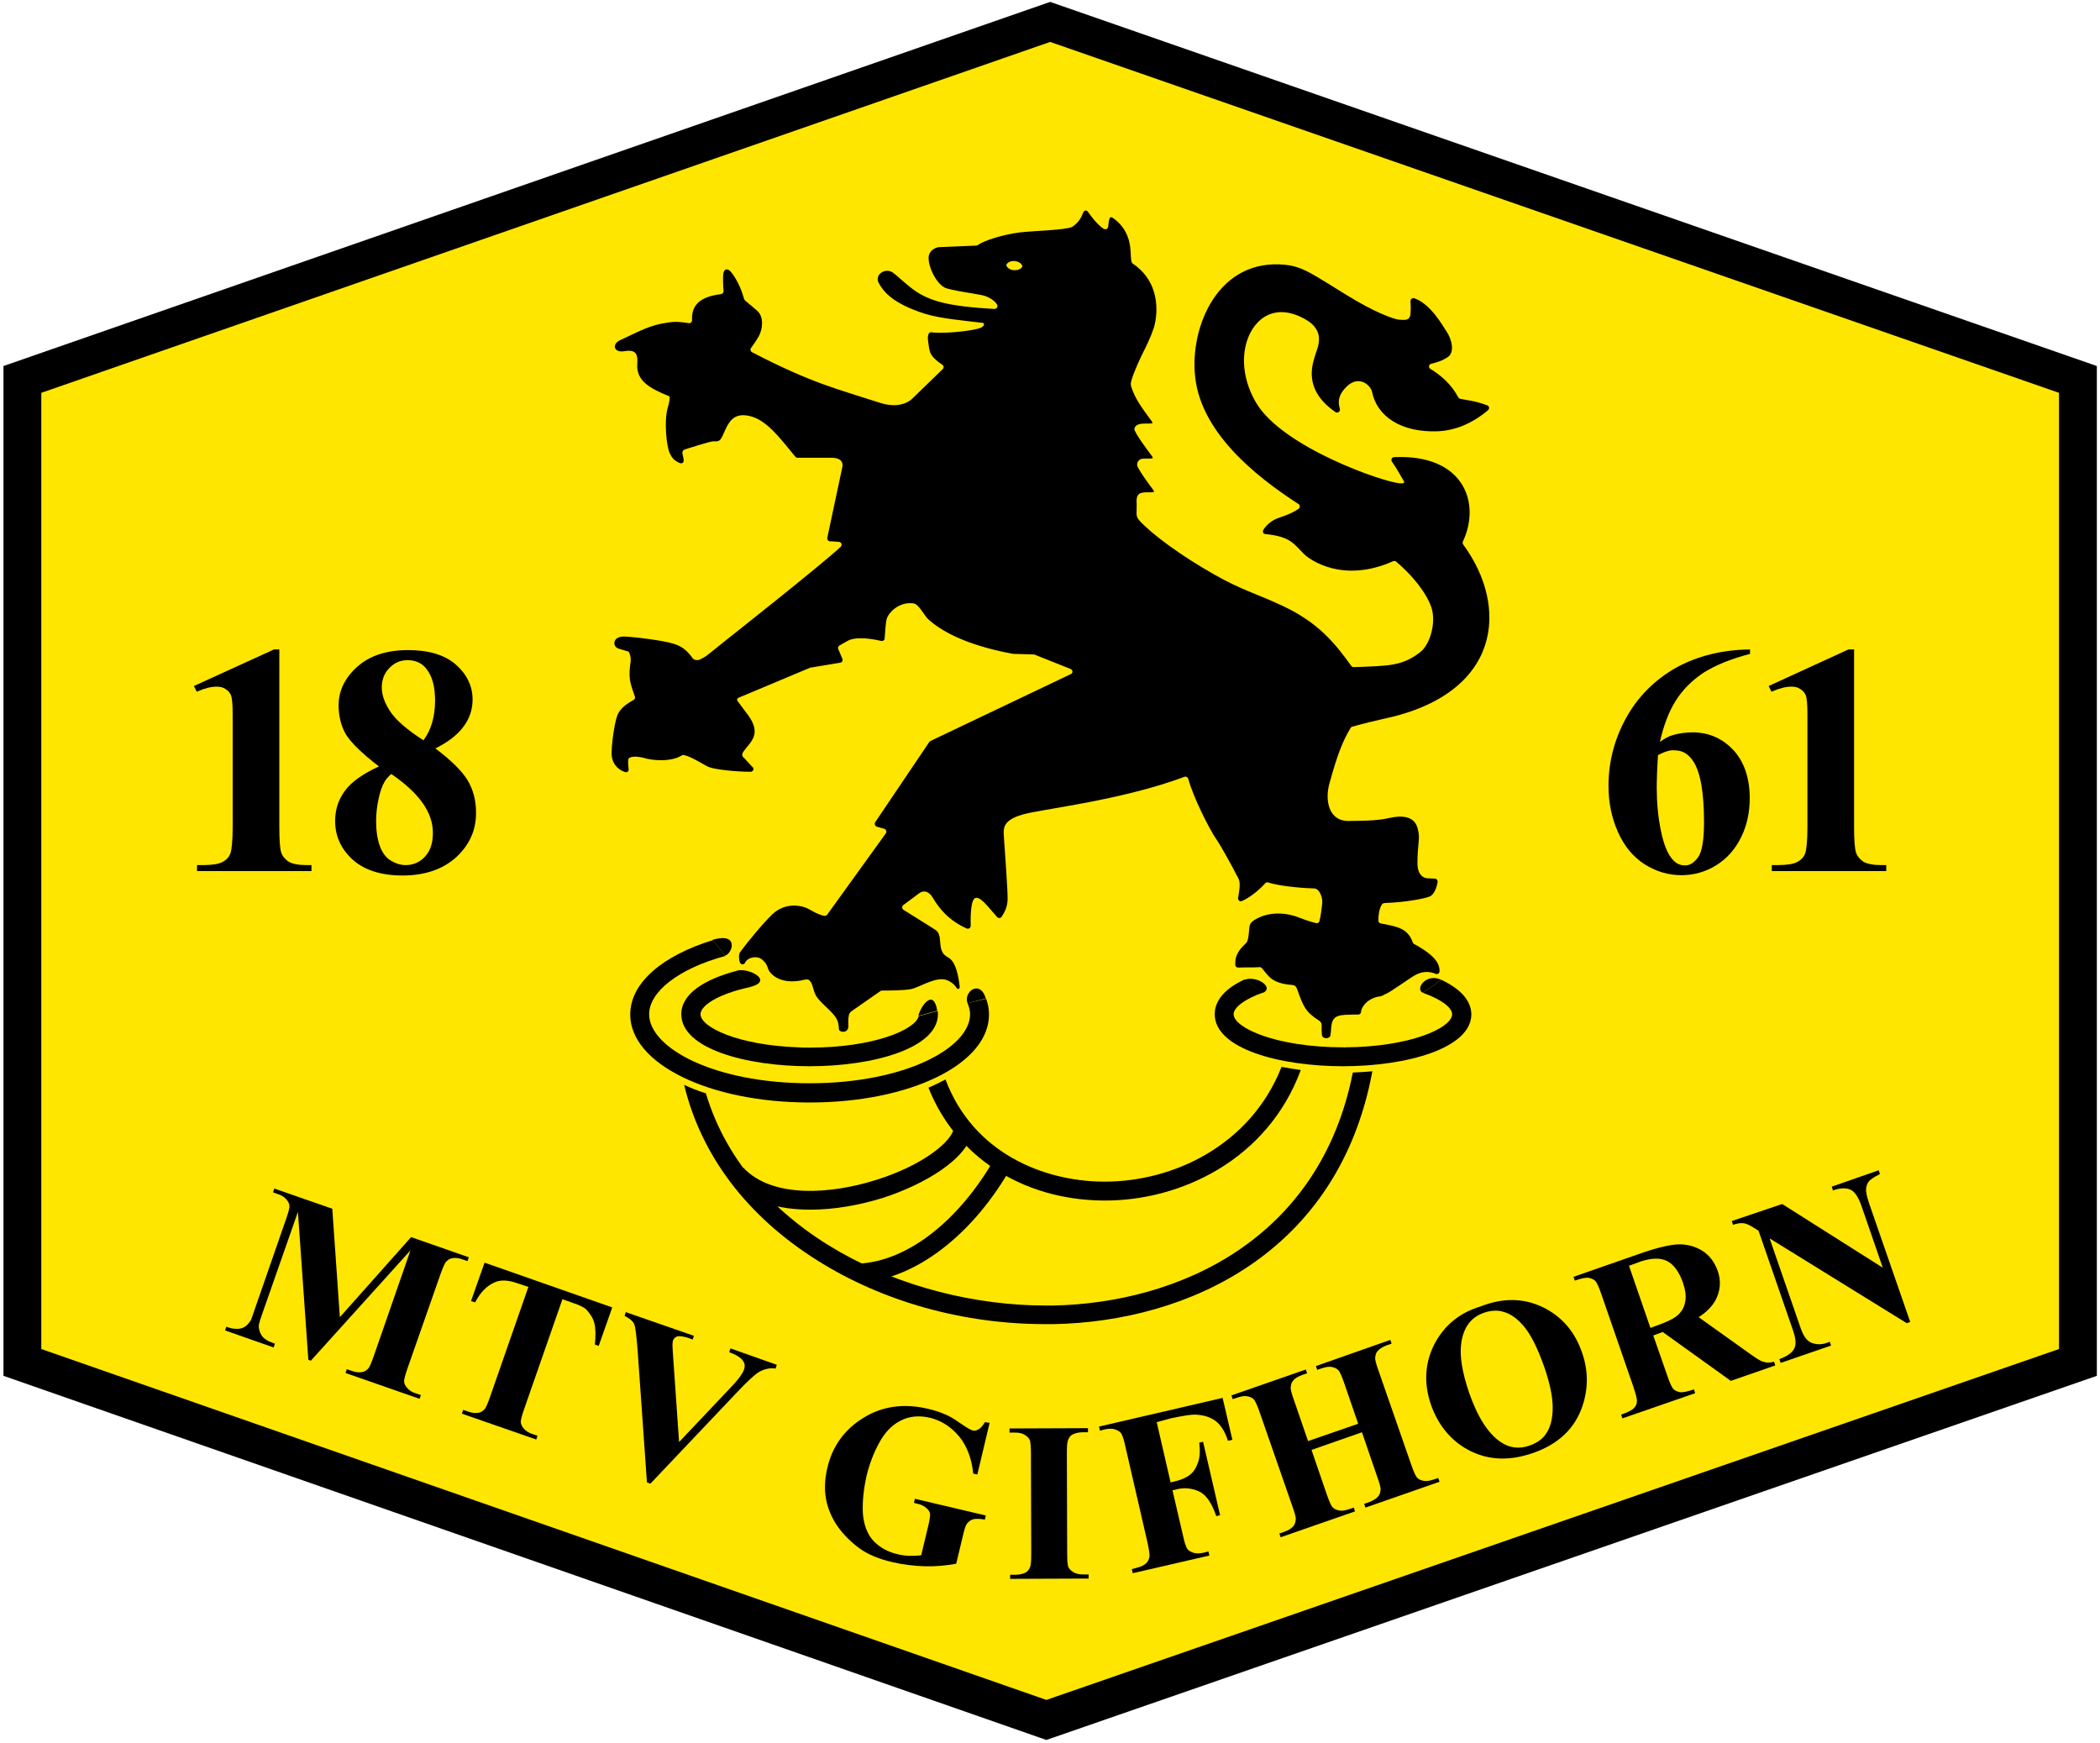 <?xml version="1.0" encoding="utf-8"?>
<!-- Generator: Adobe Illustrator 27.6.1, SVG Export Plug-In . SVG Version: 6.00 Build 0)  -->
<svg version="1.1" xmlns="http://www.w3.org/2000/svg" xmlns:xlink="http://www.w3.org/1999/xlink" x="0px" y="0px"
	 viewBox="0 0 666.1 552.8" style="enable-background:new 0 0 666.1 552.8;" xml:space="preserve">
<style type="text/css">
	.st0{display:none;}
	.st1{display:inline;fill:#FFFFFF;}
	.st2{display:inline;}
	.st3{fill:#FFE600;}
</style>
<g id="Rahmen__x2F__Schrift">
	<g id="Rahmen_weiß_1_" class="st0">
		<polygon class="st1" points="333.1,7 659.1,120.4 659.1,432.2 331.9,545.5 7.1,432.2 7.1,120.4 		"/>
		<path class="st2" d="M331.9,551.9l-2-0.7L1.1,436.4V116.1l332-115.5l332,115.5v320.3L331.9,551.9z M13.1,427.9l318.8,111.3
			l321.2-111.3V124.6l-320-111.3l-320,111.3V427.9z"/>
	</g>
	<g id="Rahmen">
		<polygon class="st3" points="333.1,7 659.1,120.4 659.1,432.2 331.9,545.5 7.1,432.2 7.1,120.4 		"/>
		<path d="M331.9,551.9l-2-0.7L1.1,436.4V116.1l332-115.5l332,115.5v320.3L331.9,551.9z M13.1,427.9l318.8,111.3l321.2-111.3V124.6
			l-320-111.3l-320,111.3V427.9z"/>
	</g>
	<g>
		<path d="M88.6,206v56.3c0,4.2,0.2,6.9,0.6,8.1c0.4,1.2,1.2,2.1,2.3,2.9c1.2,0.7,3.1,1.1,5.7,1.1h1.6v1.9H62.5v-1.9h1.8
			c2.9,0,5-0.3,6.3-1c1.3-0.7,2.1-1.6,2.5-2.8c0.4-1.2,0.7-3.9,0.7-8.3v-35.7c0-3.2-0.2-5.2-0.5-6c-0.3-0.8-0.9-1.5-1.7-2
			c-0.8-0.6-1.8-0.8-2.9-0.8c-1.7,0-3.8,0.5-6.3,1.6l-0.9-1.8L86.9,206H88.6z"/>
		<path d="M138.1,237.4c4.8,3.6,8.2,6.9,10.1,9.9c1.9,3.1,2.8,6.6,2.8,10.5c0,5.6-2.1,10.2-6.3,14.1c-4.2,3.8-9.9,5.8-17,5.8
			c-6.8,0-12.1-1.7-15.8-5c-3.7-3.4-5.6-7.4-5.6-12.3c0-3.7,1.1-6.9,3.2-9.7c2.1-2.8,5.7-5.3,10.7-7.6c-5.5-4.2-8.9-7.6-10.5-10.2
			c-1.5-2.6-2.3-5.7-2.3-9.2c0-4.6,2-8.7,5.9-12.2s9.3-5.3,16.1-5.3c6.6,0,11.6,1.5,15.2,4.6c3.5,3.1,5.3,6.8,5.3,11.1
			c0,3.2-1,6.1-2.9,8.6C145.1,233.1,142.1,235.4,138.1,237.4z M124.1,245.5c-1,0.9-1.8,1.8-2.2,2.6c-0.7,1.2-1.3,2.9-1.8,5.2
			c-0.5,2.3-0.8,4.6-0.8,7.1c0,3.2,0.4,5.8,1.2,8c0.8,2.2,2,3.7,3.5,4.6c1.5,0.9,3.1,1.4,4.6,1.4c2.5,0,4.6-0.9,6.2-2.7
			c1.7-1.8,2.5-4.3,2.5-7.4C137.4,257.7,132.9,251.5,124.1,245.5z M134.3,234.8c1.3-1.7,2.2-3.6,2.8-5.7c0.6-2.1,0.9-4.4,0.9-6.9
			c0-4.4-0.9-7.8-2.8-10.1c-1.4-1.8-3.4-2.7-5.9-2.7c-2.3,0-4.2,0.8-5.8,2.5c-1.6,1.6-2.4,3.7-2.4,6.1c0,2.5,0.9,5,2.7,7.7
			C125.5,228.3,129,231.4,134.3,234.8z"/>
	</g>
	<g>
		<path d="M555.1,206v1.4c-6.1,1.6-11,3.6-14.8,6c-3.7,2.5-6.6,5.4-8.8,8.9c-2.2,3.5-3.8,7.8-5,13c1.5-1,2.7-1.7,3.7-2
			c2.2-0.7,4.4-1,6.7-1c5.1,0,9.4,1.9,12.9,5.6c3.4,3.7,5.2,8.8,5.2,15.3c0,4.5-0.9,8.7-2.8,12.5c-1.9,3.8-4.5,6.7-7.9,8.8
			c-3.4,2.1-7.1,3.1-11,3.1c-4.2,0-8.1-1.2-11.7-3.5c-3.6-2.3-6.4-5.7-8.4-10.2c-2-4.5-3-9.3-3-14.6c0-7.7,1.9-14.9,5.6-21.6
			s9-12,15.8-15.9C538.3,208.1,546.2,206.1,555.1,206z M525.9,239.5c-0.3,4.7-0.4,8.1-0.4,10.3c0,4.7,0.4,9.2,1.3,13.6
			c0.9,4.4,2.1,7.4,3.7,9.2c1.1,1.3,2.4,1.9,4,1.9c1.6,0,2.9-0.9,4.2-2.7c1.2-1.8,1.8-5.5,1.8-11c0-9.3-1.1-15.8-3.4-19.3
			c-1.5-2.3-3.4-3.5-5.9-3.5C529.8,237.8,528.1,238.4,525.9,239.5z"/>
		<path d="M588.1,206v56.3c0,4.2,0.2,6.9,0.6,8.1c0.4,1.2,1.2,2.1,2.3,2.9c1.2,0.7,3.1,1.1,5.7,1.1h1.6v1.9H562v-1.9h1.8
			c2.9,0,5-0.3,6.3-1c1.3-0.7,2.1-1.6,2.5-2.8c0.4-1.2,0.7-3.9,0.7-8.3v-35.7c0-3.2-0.2-5.2-0.5-6c-0.3-0.8-0.9-1.5-1.7-2
			c-0.8-0.6-1.8-0.8-2.9-0.8c-1.7,0-3.8,0.5-6.3,1.6l-0.9-1.8l25.3-11.6H588.1z"/>
	</g>
	<g>
		<path d="M313.9,451.3l-3.9,16.4l-1.3-0.3c-0.5-4.8-2-8.8-4.5-11.8c-2.5-3-5.6-5-9.2-5.9c-3.5-0.8-6.6-0.5-9.3,0.9
			c-2.8,1.4-5,3.7-6.8,7c-1.8,3.3-3.1,6.7-4,10.4c-1,4.4-1.4,8.5-1.2,12.1c0.3,3.6,1.4,6.5,3.3,8.6c2,2.1,4.6,3.6,7.8,4.3
			c1.1,0.3,2.3,0.4,3.5,0.5c1.2,0,2.5,0,3.9-0.2l2.3-9.6c0.4-1.8,0.6-3,0.5-3.6c-0.1-0.6-0.5-1.2-1.2-1.8s-1.6-1.1-2.7-1.3l-1.2-0.3
			l0.3-1.3l22.5,5.3l-0.3,1.3c-1.7-0.3-3-0.3-3.7-0.1c-0.8,0.2-1.4,0.7-2,1.4c-0.3,0.4-0.7,1.4-1.1,3.1l-2.3,9.6
			c-3.3,0.6-6.6,0.9-10,0.8c-3.4-0.1-6.8-0.5-10.2-1.3c-4.4-1-7.9-2.5-10.5-4.4c-2.6-1.9-4.8-4.1-6.6-6.5c-1.8-2.5-3-5.1-3.7-7.8
			c-0.9-3.5-0.8-7.2,0.1-11.1c1.6-7,5.5-12.3,11.5-16c6-3.7,12.8-4.6,20.2-2.9c2.3,0.5,4.3,1.2,6.1,2c1,0.4,2.5,1.3,4.5,2.7
			c2,1.4,3.3,2.1,3.7,2.2c0.6,0.2,1.3,0.1,1.9-0.3c0.7-0.3,1.4-1.1,2.1-2.3L313.9,451.3z"/>
		<path d="M345.3,499.4l0,1.3l-24.9,0.1l0-1.3l1.6,0c1.4,0,2.5-0.3,3.3-0.7c0.6-0.3,1.1-0.9,1.4-1.7c0.3-0.6,0.4-2,0.4-4.4
			l-0.1-31.4c0-2.4-0.1-4-0.4-4.6c-0.3-0.6-0.8-1.1-1.6-1.6c-0.8-0.5-1.8-0.7-3.2-0.7l-1.6,0l0-1.3l24.9-0.1l0,1.3l-1.6,0
			c-1.4,0-2.5,0.3-3.3,0.7c-0.6,0.3-1.1,0.9-1.4,1.7c-0.3,0.6-0.4,2-0.4,4.4l0.1,31.4c0,2.4,0.1,4,0.4,4.6c0.3,0.6,0.8,1.1,1.6,1.6
			c0.8,0.5,1.8,0.7,3.2,0.7L345.3,499.4z"/>
		<path d="M366.9,451.1l4.4,19.1l1.3-0.3c2.1-0.5,3.7-1.2,4.8-2.1c1.2-0.9,2-2.2,2.6-3.9c0.6-1.7,0.7-3.8,0.4-6.3l1.2-0.3l5.4,23.3
			l-1.2,0.3c-1.5-4.3-3.3-6.9-5.6-7.9c-2.3-1-4.6-1.2-7-0.6l-1.3,0.3l3.3,14.2c0.5,2.4,1,3.8,1.4,4.4c0.4,0.5,1,0.9,1.9,1.2
			c0.9,0.3,2,0.3,3.3,0l1.5-0.4l0.3,1.3l-24.3,5.6l-0.3-1.3l1.5-0.4c1.3-0.3,2.4-0.8,3.1-1.5c0.5-0.5,0.8-1.1,1-2
			c0.1-0.6-0.1-2.1-0.6-4.4L357,459c-0.5-2.4-1-3.8-1.4-4.4c-0.4-0.5-1-0.9-1.9-1.2c-0.9-0.3-2-0.3-3.3,0l-1.5,0.4l-0.3-1.3
			l39.2-9.1l3.1,13.3l-1.4,0.3c-1-3.1-2.4-5.2-4.1-6.4c-1.7-1.2-3.8-1.8-6.4-1.9c-1.4,0-4,0.4-7.7,1.2L366.9,451.1z"/>
		<path d="M416,459.9l4.8,14c0.8,2.3,1.4,3.7,1.9,4.2s1.1,0.8,2,1s2,0,3.2-0.4l1.5-0.5l0.4,1.2l-23.6,8.2l-0.4-1.2l1.5-0.5
			c1.3-0.5,2.3-1,2.9-1.8c0.5-0.5,0.7-1.2,0.8-2.1c0.1-0.6-0.3-2.1-1.1-4.3l-10.3-29.6c-0.8-2.3-1.4-3.7-1.9-4.2
			c-0.4-0.5-1.1-0.8-2-1c-0.9-0.2-2,0-3.2,0.4l-1.5,0.5l-0.4-1.2l23.6-8.2l0.4,1.2l-1.5,0.5c-1.3,0.5-2.3,1-2.9,1.8
			c-0.5,0.5-0.7,1.2-0.8,2.1c-0.1,0.6,0.3,2.1,1.1,4.3l4.4,12.8l15.9-5.5l-4.4-12.8c-0.8-2.3-1.4-3.7-1.9-4.2s-1.1-0.8-2-1
			c-0.9-0.2-2,0-3.2,0.4l-1.5,0.5l-0.4-1.2L441,425l0.4,1.2l-1.5,0.5c-1.3,0.5-2.3,1.1-2.9,1.8c-0.5,0.5-0.7,1.2-0.8,2.1
			c-0.1,0.6,0.3,2.1,1.1,4.3l10.3,29.6c0.8,2.3,1.4,3.7,1.9,4.2c0.4,0.5,1.1,0.8,2,1c0.9,0.2,2,0,3.2-0.4l1.5-0.5l0.4,1.2l-23.5,8.2
			l-0.4-1.2l1.5-0.5c1.3-0.5,2.3-1.1,2.9-1.8c0.5-0.5,0.7-1.2,0.8-2.1c0.1-0.6-0.3-2.1-1.1-4.3l-4.8-14L416,459.9z"/>
		<path d="M469.6,414.4c7.1-2.8,13.6-2.7,19.7,0.2c6,2.9,10.2,7.7,12.5,14.4c2,5.7,2,11.3,0.2,16.8c-2.4,7.3-7.7,12.3-15.8,15.1
			c-8.1,2.8-15.3,2.2-21.7-1.7c-5-3.1-8.5-7.7-10.6-13.6c-2.3-6.7-2-13.1,1-19.1C458,420.5,462.9,416.4,469.6,414.4z M470.7,416.4
			c-4.1,1.4-6.5,4.6-7.2,9.6c-0.6,4.1,0.3,9.3,2.5,15.8c2.7,7.7,6,12.9,10,15.6c2.8,1.9,5.9,2.3,9.2,1.1c2.3-0.8,4-2,5.1-3.6
			c1.5-2.1,2.2-4.9,2.2-8.4s-0.9-7.7-2.6-12.7c-2.1-6-4.2-10.2-6.3-12.8c-2.1-2.6-4.3-4.2-6.4-4.8
			C475.2,415.5,473,415.6,470.7,416.4z"/>
		<path d="M524.4,423.6l4.4,12.6c0.8,2.4,1.5,3.9,2,4.4c0.5,0.5,1.2,0.8,2.1,1c0.9,0.1,2.4-0.2,4.4-0.9l0.4,1.2l-23.1,8l-0.4-1.2
			c2.1-0.7,3.4-1.4,4-2c0.6-0.6,1-1.3,1-2.1c0.1-0.7-0.3-2.3-1.1-4.7l-10.1-29.2c-0.8-2.4-1.5-3.9-2-4.4s-1.2-0.8-2.1-1
			c-0.9-0.1-2.4,0.2-4.4,0.9l-0.4-1.2l20.9-7.3c5.4-1.9,9.6-2.9,12.3-3s5.3,0.6,7.6,2s3.9,3.6,4.9,6.3c1.2,3.3,0.9,6.5-0.7,9.5
			c-1.1,1.9-2.8,3.7-5.3,5.3l16.1,11.5c2.1,1.5,3.5,2.4,4.3,2.6c1.1,0.4,2.3,0.4,3.5,0l0.4,1.2L549,438l-21.6-15.5L524.4,423.6z
			 M516.7,401.5l6.8,19.7l1.9-0.7c3.1-1.1,5.3-2.1,6.6-3.2c1.3-1.1,2.2-2.5,2.5-4.3c0.4-1.8,0.1-3.8-0.7-6.2c-1.2-3.4-2.9-5.7-5-6.8
			c-2.2-1.1-5-1-8.6,0.2L516.7,401.5z"/>
		<path d="M565.3,381.9l31.9,20.2l-6.7-19.4c-0.9-2.7-2-4.4-3.1-5.1c-1.5-0.9-3.5-0.9-6,0l-0.4-1.2l14.9-5.2l0.4,1.2
			c-1.8,0.9-3,1.7-3.5,2.3c-0.5,0.6-0.8,1.4-0.9,2.4c-0.1,1,0.3,2.6,1,4.7l13,37.5l-1.1,0.4l-43.5-26.9l9.9,28.6
			c0.9,2.6,2.1,4.1,3.6,4.6c1.5,0.5,3,0.5,4.5,0l1.1-0.4l0.4,1.2l-16,5.5l-0.4-1.2c2.5-0.9,4-2,4.7-3.3s0.5-3.2-0.3-5.6l-11-31.8
			l-1.4-0.9c-1.4-0.9-2.5-1.4-3.3-1.5c-0.9-0.1-2,0-3.4,0.5l-0.4-1.2L565.3,381.9z"/>
	</g>
	<g>
		<path d="M107.8,417.8l22.6-25.4l18.3,6.4l-0.4,1.2l-1.5-0.5c-1.3-0.5-2.5-0.6-3.4-0.4c-0.7,0.1-1.3,0.5-1.9,1.1
			c-0.4,0.4-1,1.8-1.8,4l-10.4,29.7c-0.8,2.3-1.2,3.8-1.1,4.4c0,0.7,0.4,1.3,1,2c0.6,0.7,1.5,1.3,2.8,1.7l1.5,0.5l-0.4,1.2
			l-23.5-8.2l0.4-1.2l1.5,0.5c1.3,0.5,2.5,0.6,3.4,0.4c0.7-0.1,1.3-0.5,1.9-1.1c0.4-0.4,1-1.8,1.8-4.1l11.6-33.4l-31.6,35l-0.8-0.3
			l-3.3-46.9l-11.1,31.7c-0.8,2.2-1.2,3.6-1.3,4.1c-0.1,1.2,0.2,2.3,0.9,3.4s2.1,1.9,4.2,2.6l-0.4,1.2l-15.4-5.4l0.4-1.2l0.5,0.2
			c1,0.4,2,0.5,3,0.5c1,0,1.8-0.3,2.4-0.7c0.6-0.4,1.3-1.1,1.9-2.1c0.1-0.2,0.5-1.3,1.2-3.4l9.9-28.5c0.8-2.3,1.2-3.7,1.1-4.4
			c0-0.6-0.4-1.3-1-2c-0.6-0.7-1.5-1.3-2.8-1.7l-1.4-0.5l0.4-1.2l18.4,6.4L107.8,417.8z"/>
		<path d="M194.2,414.7l-4.3,12.2l-1.2-0.4c0.3-3.1,0.2-5.4-0.2-6.9c-0.4-1.5-1.3-2.9-2.5-4.2c-0.7-0.7-2.1-1.4-4.2-2.1l-3.4-1.2
			l-12.1,34.7c-0.8,2.3-1.2,3.8-1.1,4.4c0.1,0.7,0.4,1.3,1,2c0.6,0.7,1.5,1.3,2.8,1.7l1.5,0.5l-0.4,1.2l-23.6-8.2l0.4-1.2l1.5,0.5
			c1.3,0.5,2.4,0.6,3.4,0.4c0.7-0.1,1.3-0.5,1.9-1.1c0.4-0.4,1-1.8,1.8-4.1l12.1-34.7l-3.3-1.1c-3-1.1-5.5-1.2-7.3-0.4
			c-2.6,1.1-4.7,3.3-6.3,6.4l-1.3-0.4l4.3-12.2L194.2,414.7z"/>
		<path d="M246.4,432.9l-0.4,1.2c-1.7-0.3-3.5,0.1-5.3,1.1c-1.3,0.8-3.6,2.9-6.9,6.4l-27.5,29l-1.1-0.4l-2.9-41.2
			c-0.4-5-0.7-7.9-1.1-8.9c-0.4-1-1.4-1.9-3.1-2.7l0.4-1.2l21.6,7.5l-0.4,1.2l-0.7-0.3c-1.9-0.7-3.4-0.9-4.2-0.7
			c-0.6,0.2-1,0.6-1.3,1.2c-0.1,0.4-0.2,0.9-0.2,1.5c0,0.6,0.1,2.3,0.3,5l1.8,25.8l15.9-16.8c1.9-2,3.1-3.4,3.6-4.2
			c0.5-0.7,0.9-1.4,1.1-2c0.2-0.7,0.3-1.3,0.1-1.9c-0.2-0.6-0.6-1.2-1.2-1.7c-0.8-0.7-2-1.3-3.6-1.9l0.4-1.2L246.4,432.9z"/>
	</g>
</g>
<g id="Signet">
	<g id="Horn">
		<g id="Band_unten_00000064317541040615756250000010119339771141767820_">
			<path d="M272.8,406.8l-0.3-6c15.5-0.8,32-13.8,43.3-33.9l5.2,2.9C308.7,391.7,290.3,405.8,272.8,406.8z"/>
		</g>
		<g id="Band_oben_00000122688449766717660300000003687527393161589949_">
			<path d="M257,383.7c-10,0-19.4-2.5-25.6-9.2l4.4-4.1c9.2,9.8,27.9,8.4,42.3,3.8c14.6-4.6,23.9-12.1,24.5-16.5l5.9,0.8
				c-1.2,8.9-15.2,17.2-28.6,21.5C272.8,382.2,264.8,383.7,257,383.7z"/>
		</g>
		<path id="Bogen_unten" d="M334.1,414.1c-0.8,0-1.6,0-2.4,0c-44.2,0-94.6-23.2-107.8-67.3c-2.5-0.8-4.8-1.7-6.9-2.7
			c5.4,22.4,19.9,41.6,42.1,55.6c20.9,13.2,46.5,20.3,72.4,20.3c0.9,0,1.8,0,2.7,0c42.3-0.8,90.4-22.4,101.1-80.2
			c-2,0.2-4.1,0.3-6.2,0.4C418.6,393.4,373.6,413.3,334.1,414.1z"/>
		<path id="Bogen_oben" d="M349.7,380.8c0.3,0,0.6,0,0.9,0c23.8,0,51.4-12.8,62-41.4c-2.1-0.3-4.1-0.6-6.1-1
			c-9.9,25.1-34.6,36.4-56,36.4c-0.3,0-0.5,0-0.8,0c-18.7-0.2-41-9-49.8-32.4c-1.7,0.9-3.5,1.8-5.4,2.6
			C303,366.6,324,380.5,349.7,380.8z"/>
		<path id="Kreis_rechts" d="M457.2,310.8l-5.9,4.1c5.9,2.1,9.3,4.7,9.3,6.8c0,4.3-13.2,10.4-34,10.5l-0.1,0.1l-0.1-0.1
			c-0.1,0-0.2,0-0.4,0c-21.2,0-34.7-6.2-34.7-10.5c0-2.1,3.4-4.8,9.4-6.9l-6-4.1c-5.8,2.7-9.4,6.4-9.4,11
			c0,10.9,20.5,16.5,40.7,16.5c20.2,0,40.7-5.7,40.7-16.5C466.6,317.1,462.9,313.5,457.2,310.8z"/>
		<path id="Kreis_links_klein" d="M216.1,321.7c0,10.9,20.5,16.5,40.7,16.5s40.7-5.7,40.7-16.5c0-0.4,0-0.7-0.1-1l-6,1.6
			c-1,4.3-14.3,10-34.6,10c-1.3,0-2.6,0-3.8-0.1l0,0l0,0c-19-0.7-30.8-6.4-30.8-10.5c0-2.8,5.8-6.5,15.7-8.6l-4.1-5.2
			C223.5,310.6,216.1,315.2,216.1,321.7z"/>
		<path id="Kreis_links_groß" d="M306.9,318.2c0.5,1.2,0.8,2.4,0.8,3.5c0,10.6-20.5,21.9-50.9,21.9c-30.5,0-50.9-11.3-50.9-21.9
			c0-7,9.1-14.4,24.2-18.5l-4-5c-15.9,4.9-26.2,13.5-26.2,23.6c0,15.6,25,27.9,56.9,27.9c31.9,0,56.9-12.2,56.9-27.9
			c0-1.7-0.3-3.4-0.9-5L306.9,318.2z"/>
		<path d="M226,298.1c8.6-2.5,6.3,4.4,4,5L226,298.1z"/>
		<path d="M233.7,307.9c3.5-1.1,12.2,3.2,4.1,5.2L233.7,307.9z"/>
		<path d="M291.3,322.2c0.5-2.5,4.7-9.2,6-1.6L291.3,322.2z"/>
		<path d="M306.9,318.2c-1.4-3.5,3.9-7.7,5.8-1.5L306.9,318.2z"/>
		<path d="M394.7,310.8c3.8-1.5,9.5,2.3,6,4.1L394.7,310.8z"/>
		<path d="M451.3,314.9c-2.6-1.2,1.1-6.4,5.9-4.1L451.3,314.9z"/>
	</g>
	<path id="Löwe_00000029730137032635436890000004495817481676492216_" d="M428.4,230.9c0.1-0.2,0.3-0.3,0.5-0.4c3.5-1,9-2.3,10-2.5
		c37.4-7.9,39.8-35.5,25.2-55.3c-0.2-0.3-0.2-0.6-0.1-0.9c5.8-12.3,0.3-27.8-21.8-26.8c-0.7,0-1.1,0.8-0.7,1.4
		c2,2.9,2.9,4.8,3.5,5.7c0.6,0.9,0.6,1.3-0.9,1.2c-4.9-0.2-37.4-11.4-45.7-25.6c-3.7-6.3-4.5-12.8-3.3-18c1.7-7.6,8.4-14.3,18.8-8.5
		c7.2,4,3.7,9.5,3.1,12c-0.6,2.3-3.8,10.4,6.6,17.5c0.7,0.5,1.6-0.2,1.4-1c-0.6-2.1-0.6-4,1.5-6.4c4.1-4.8,8.2-1.3,8.7,1
		c1.6,7.9,9.4,12.9,20.7,12.5c5.4-0.2,10.9-2.3,16.1-6.7c0.5-0.4,0.4-1.3-0.2-1.5c-3.8-1.5-6.9-1.7-8.6-2.1
		c-0.3-0.1-0.5-0.2-0.6-0.4c-2.3-4.3-5.6-7.1-8.9-9.1c-0.7-0.4-0.5-1.4,0.2-1.6c1.9-0.5,3.3-0.8,5.4-2.2c2.1-1.4,1.3-5.5-0.5-8.1
		c-1.2-1.8-5-8.7-10.2-10.5c-0.6-0.2-1.2,0.3-1.2,0.9c0.1,1.6,0.1,2.7,0,4c-0.2,2.3-1.8,2-3.6,1.9c-1.4-0.1-7.3-2-16.8-7.9
		c-10.3-6.3-13.6-8.9-19.2-9.5c-21.4-2.3-30.5,19.7-28.7,35.6c1.9,17.3,18.4,31,32.8,40.3c0.5,0.3,0.5,1.1,0,1.5
		c-3,2-5.9,2.6-7.2,3.2c-1.1,0.5-2.9,1.7-4,3.5c-0.3,0.6,0,1.3,0.7,1.3c8.1,0.8,9,3.2,12.4,6.5c1.8,1.7,12.2,9.2,28.1,2.1
		c0.3-0.1,0.7-0.1,0.9,0.1c5,4.2,9.6,9.8,11.2,14.5c1.6,4.7-0.3,11.9-3.7,14.4c-5.6,4.2-9.4,4.2-20.9,4.6c-0.3,0-0.6-0.1-0.8-0.4
		c-5.1-7.1-10.4-13.7-21.7-19c-9-4.2-12.8-4.9-21.8-10c-10.6-6-19.8-12.8-23.8-17.2c-0.5-0.6-0.8-1.3-0.8-2.1c0-1,0.1-2.4,0-4.1
		c0,0,0-0.1,0-0.1c0-0.2,0.1-0.5,0.1-0.8c0.3-1.2,0.9-1.5,2.1-1.7c1-0.1,2.5,0,3.1-0.1c0.3,0,0.3-0.4,0-0.7
		c-2.3-3.1-3.8-5.2-4.9-7.2c-0.6-1.1,0.1-2.5,1.4-2.7c0,0,0,0,0,0c1-0.1,2.5,0,3.1-0.1c0.3,0,0.3-0.4,0-0.7
		c-2.7-3.7-4.4-5.9-5.5-8.2c-0.1-0.2-0.1-0.5,0-0.7c0.1-0.7,1-1.3,2.3-1.4c1-0.1,2.5,0,3.1-0.1c0.3,0,0.3-0.4,0-0.7
		c-3.7-5-5.4-7.5-6.5-11c0-0.2-0.1-0.3-0.1-0.5c-0.3-1.1,1.9-6.2,3.3-9.1c1.8-3.7,2.9-5.8,3.9-8.8c1-2.9,3.1-14-6.6-20.6
		c-0.2-0.1-0.3-0.3-0.4-0.6c-0.2-0.8-0.2-1.9-0.3-3.4c-0.2-4-1.8-7.8-5.5-10.4c-0.9-0.6-1.1-0.3-1.3,0.6c-0.1,0.5-0.2,1-0.3,2.1
		c-0.1,0.7-0.8,1-1.4,0.7c-1.4-0.9-2.8-2.5-3.5-3.4c-0.5-0.6-0.9-1.2-1.5-2c-0.3-0.4-1.1-1-1.7,0.6c-0.9,2.6-2.9,3.9-3.4,4.2
		c-2.3,1-12,1.2-16.4,1.7c-5.6,0.7-11.7,2.7-13.4,4c-0.1,0.1-0.3,0.2-0.5,0.2l-12,0.5c0,0-0.1,0-0.1,0c-0.4,0.1-2.5,0.6-3,2.7
		c-0.5,2.7,2,8.5,5,10.1c1.6,0.9,11,2.1,12.6,2.6c1.6,0.5,3.4,1.6,4.1,2.9c0.3,0.6-0.2,1.3-0.9,1.3c-14.5-0.8-19.4-2.5-23.3-4.6
		c-3.5-1.9-7.1-5.7-9-7c-2.5-1.6-5.9,0.9-4.3,3.5c1.3,2.3,3.9,6.2,14.5,9.6c5.1,1.6,12.7,2.2,18.3,2.9c0.9,0.1,0.6,1.1-0.6,1.6
		c-3.2,1.2-13.1,1.9-15.5,1.4c-1.3-0.2-1.3,1.8-1.1,3c0.4,3.3,0.7,4.1,2.2,5.5c0.6,0.6,1.5,1.3,2.3,1.8c0.5,0.3,0.5,1,0.1,1.4
		l-9.7,9.4c0,0-3.3,3.6-10.4,1.2c-12.9-4.2-21.4-6.1-40.4-16c-0.5-0.3-0.6-0.9-0.3-1.3c1.1-1.5,1.9-2.7,2.4-3.6
		c1.3-2.3,1.8-6.2-0.4-8.2c-1.7-1.5-3.1-2.6-3.9-3.3c-0.1-0.1-0.2-0.3-0.3-0.5c-1.1-4.1-3-7.2-4.2-8.6c-1.3-1.4-2.2-0.7-2.4,0.7
		c-0.1,0.9-0.1,3.4,0.1,5.4c0,0.5-0.3,0.9-0.8,1c-8.6,1-9.3,5.2-9.2,8.3c0,0.6-0.5,1-1,0.9c-3.3-0.5-4.3-0.5-6.6-0.2
		c-5.9,0.8-9.1,2.8-15.2,5.6c-2.7,1.2-2.1,4.1,1.4,3.5c4.9-0.9,4,2.7,4,4.9c0.2,4.5,3.7,6.8,10.2,9.4c0.3,0.2-0.1,2.4-0.5,3.6
		c-1.3,4.6-0.3,12.5,0.6,14.4c0.8,1.6,1.3,2.2,2.8,3c1.2,0.6,2,0.2,1.5-1.7c-0.5-1.9-0.3-2.2,1-2.6c1.1-0.3,7.4-2.4,8.5-2.4
		c1.7,0,2.1,0.1,3-1.8c1.7-3.8,3-7.4,8.3-6.3c5.5,1.1,9.6,6.7,14.8,13c0.2,0.2,0.4,0.3,0.7,0.3h10c0,0,0,0,0.1,0c0.4,0,5-0.4,4,3.3
		l-4.7,22.1c-0.1,0.5,0.3,1.1,0.9,1.1c0.8,0,2,0.1,2.9,0.2c0.7,0.1,1,1,0.5,1.5c-5.8,5.5-37.1,30.2-37.1,30.2s-5.5,4.5-6.1,4.8
		c-1.3,0.7-2,1.3-3.3,0.8c-0.2-0.1-0.3-0.2-0.4-0.3c-3-4.1-5-4.8-11.9-5.9c-3.3-0.5-7.4-1-9.8-1.1c-3.9-0.1-3.9,3.1-2,3.8l3.3,1
		c0,0,0.9,1.4,0.6,3.4c-0.2,1.3-0.6,4,0,6.5c0.4,1.7,0.9,2.9,1.4,4.4c0.1,0.4-0.1,0.8-0.4,1c-2.4,1.3-4.3,2.8-5.1,4.7
		c-1.2,3-2,10.3-1.9,12.7c0.1,2.3,1.5,4.6,4.3,5.5c0.6,0.2,1.2-0.3,1.1-0.9c-0.2-1.8-0.3-3.1,0.1-3.5c0.9-0.8,3.4-0.5,5.1,0
		c1.5,0.5,7.8,1.5,11.7-0.9c0.2-0.1,0.4-0.2,0.6-0.1c2.2,0.4,5.7,2.7,7.5,3.6c1.8,1,9.2,1.7,13.7,1.7c0.8,0,1.2-1,0.6-1.5
		c-0.1-0.1-0.2-0.2-0.3-0.3l-2.5-2.7c0,0-1-0.6-0.1-1.9c1.9-2.8,6-5.3,1.6-11.4l-3.5-4.7c0,0-0.4-0.6,0.4-1l22.4-9.4
		c0.1,0,0.1,0,0.2-0.1l9.6-1.6c0.6-0.1,0.9-0.7,0.7-1.2l-1.3-3.1c-0.2-0.4,0-0.9,0.3-1.1c0.7-0.4,1.8-1.1,3-1.7
		c1.9-0.9,5.6-0.9,10.3,0.2c0.5,0.1,1.1-0.2,1.1-0.8c0.1-1.8,0.4-5.3,0.6-6c0.4-1.9,3.8-5.8,8.6-5.1c1.6,0.2,3.4,3.9,4.7,5.1
		c3.5,3.1,10.7,7.9,26.8,10.9c0,0,0.1,0,0.1,0l6.6,0.2c0.1,0,0.2,0,0.3,0.1l11.3,4.5c0.7,0.3,0.8,1.3,0.1,1.6L295.2,235
		c-0.1,0.1-0.3,0.2-0.4,0.3l-17.2,25.5c-0.3,0.5-0.1,1.2,0.5,1.4l2.4,0.7c0.6,0.2,0.8,0.9,0.5,1.4l-18.6,25.8
		c-0.2,0.3-0.5,0.4-0.9,0.4c-0.8-0.1-2.3-0.6-4.7-2c-2.5-1.5-7.7-2.3-11.7,1.4c-3.1,2.9-8.7,9.8-10.4,12.2c-0.4,0.6-0.4,2.1,0,3.2
		c0.3,0.7,1.3,0.8,1.6,0.1c1-2,3.7-2,4.7-1.5c1.1,0.6,2.2,1.7,2.6,3.3c0.2,0.9,3.1,5.7,11.9,3.5c2.2-0.5,2.3,3.3,3.2,4.9
		c1.8,3.2,6.7,5.8,7.2,9.1c0.1,0.8,0.2,1.1,0.2,1.7c0,1.1,2.9,1.5,3-0.8c0-1-0.1-2.6,0.1-3.2c0.1-0.6,0-1.1,1.4-2l8.6-6
		c0.2-0.1,0.3-0.2,0.5-0.2c1.4,0,7.3,0,9.4-0.5c2.3-0.5,6.5-3.2,9.8-3.1c1.5,0,3.6,1.2,4.4,2.6c0.4,0.7,1.2,0.7,1.1-0.4
		c-0.3-2.3-1-7.6-3.5-9c-1.9-1.1-2.5-2-2.7-5.2c-0.2-3.6-1.5-3.5-2.5-4.3l-9.1-5.7c-0.5-0.3-0.6-1.1-0.1-1.5l4.7-3.5
		c0,0,2.5-2.5,4.7,1.2c2.1,3.5,5,7.1,10.7,9.7c0.6,0.3,1.3-0.2,1.3-0.8c-0.1-3.9,0.1-8.6,1.6-8.9c1.6-0.3,3.6,2.5,6.8,6.1
		c0.4,0.4,1.1,0.4,1.4-0.1c1-1.5,1.8-3.1,1.9-5.4c0.1-2.7-1-17.3-1.1-18.8c-0.1-3.2-1.3-6.1,5.7-8.2c5.6-1.7,31.2-4.4,51.5-12
		c0.5-0.2,1,0.1,1.2,0.6c1.5,5.7,6.7,16.1,9.1,19.5c1.1,1.5,5.6,9.7,6.2,11c0.7,1.4,1.6,1.7,0.5,7.3c-0.1,0.7,0.6,1.3,1.2,1
		c2.4-1,5.3-3.3,7.4-5.6c0.2-0.3,0.6-0.4,0.9-0.3c4.3,1.4,12.9,1.9,14.6,1.9c1.7,0,2.8,2.9,2.6,4.7c-0.2,1.5-0.4,3.9-0.9,5.7
		c-0.1,0.5-0.6,0.7-1.1,0.6c-2.1-0.5-4.7-1.5-5.5-1.8c-0.9-0.4-7.8-3-14,0.8c-1.5,1-1.6,1.7-1.7,3.3c-0.1,1.2-0.2,2.6-0.6,3.5
		c-0.4,0.8-1.5,1.5-2.2,2.5c-1.5,2-1.6,3.3-1.6,4.9c0,0.5,0.4,0.9,0.9,0.9c2.9-0.1,4.9,0,6.2-0.1c0.9-0.1,1.1-0.1,1.7,0.7
		c1.6,1.8,2.6,4.4,9.1,4.9c0.9,0.1,1.3,0.2,1.8,1.5c1.9,5.4,2.6,7.1,7,9.9c0.9,0.6,0.7,1.7,0.7,2.4c0,0.7,0,1,0.1,2
		c0.1,1.5,2.5,1.4,2.7,0.2c0.1-0.5,0.1-0.8,0.2-2c0.2-2.8,0.7-4.3,4.4-4.5c2-0.1,3.1-0.1,4.1-0.1c0.8,0,1-0.5,1-0.9
		c0-1,1.7-4.4,6.3-4.9c0.7-0.2,0.9-0.5,1.7-0.8c1.1-0.4,7.6-5,8.8-5.7c1.1-0.6,3.5-2,6.9-0.6c0.6,0.2,1.2-0.2,1.2-0.8
		c0.2-3.6-3.9-6.4-8.1-8.7c-0.2-0.1-0.3-0.3-0.4-0.5c-1.5-4.3-4.6-5-10.2-6c-0.4-0.1-0.7-0.5-0.7-0.9c0-1.9,0.3-3.7,1-4.9
		c0.2-0.4,0.4-0.7,1.5-0.7c5.7-0.2,11.5-1.2,13.7-2c0.8-0.3,2-1.4,2.6-4.6c0.1-0.5-0.3-1.1-0.8-1.1l-2.1-0.1c0,0-3.5,0.3-3.5-4.8
		c0-5.1,0.7-7.6,0.4-9.3s-0.5-7.1-9.5-5c-4.3,1-10.1,0.8-12.2,0.9c-7,0.4-8.2-6.7-6.5-12.3C424.2,239.4,425.9,235,428.4,230.9z
		 M324.2,84.7c-1.1,1.6-4.6,1.2-5-0.6c0-0.1,0-0.2,0.1-0.3c1.1-1.6,4.4-1.2,5,0.6C324.3,84.4,324.3,84.6,324.2,84.7z"/>
</g>
</svg>
